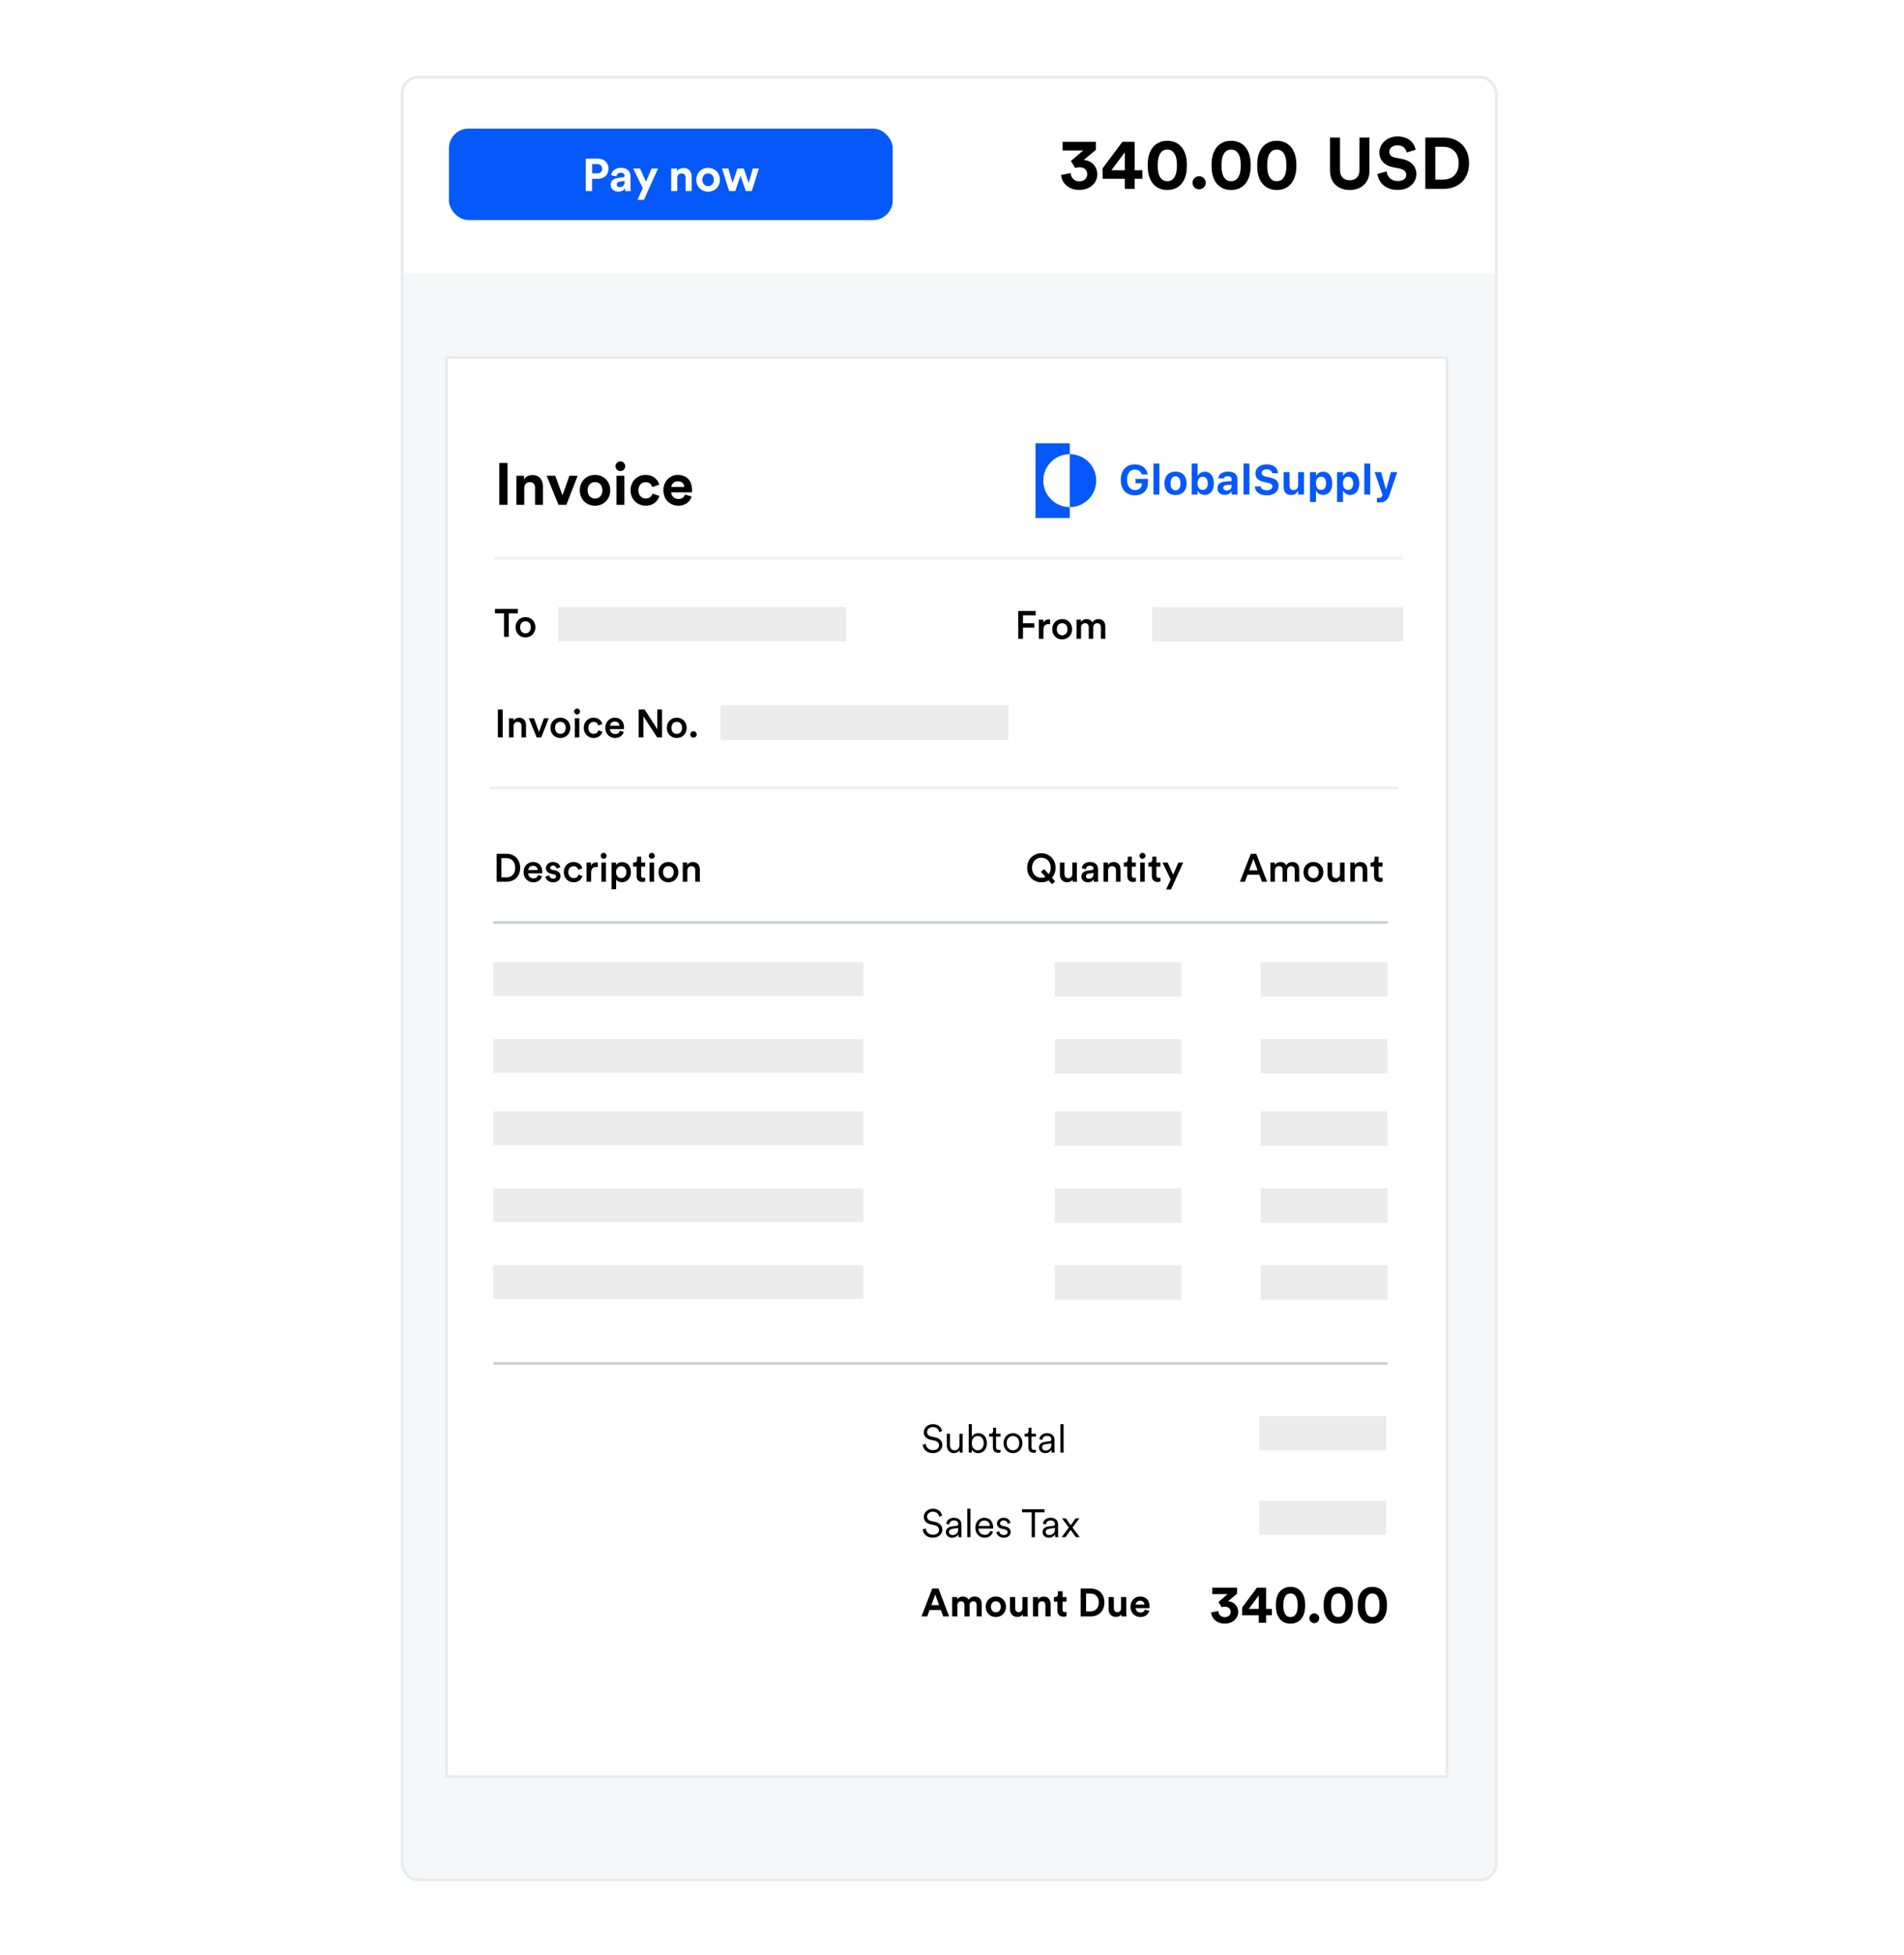 <svg width="342" height="351" viewBox="0 0 342 351" fill="none" xmlns="http://www.w3.org/2000/svg">
<g filter="url(#filter0_d_56_183307)">
<g clip-path="url(#clip0_56_183307)">
<rect x="72" y="12" width="197" height="324.211" rx="3.187" fill="#F6F7F8"/>
<rect x="80.196" y="62.599" width="179.724" height="254.813" fill="white"/>
<rect x="80.196" y="62.599" width="179.724" height="254.813" stroke="#E8EAED" stroke-width="0.492"/>
<path d="M192.155 79.952V78H185.999V91.414H192.155V89.461C190.894 89.461 189.684 88.96 188.793 88.069C187.901 87.177 187.4 85.968 187.4 84.707C187.4 83.446 187.901 82.237 188.793 81.345C189.684 80.453 190.894 79.952 192.155 79.952Z" fill="#0558FA"/>
<path d="M192.153 79.953V89.462C193.414 89.462 194.624 88.961 195.515 88.07C196.407 87.178 196.908 85.969 196.908 84.708C196.908 83.447 196.407 82.237 195.515 81.346C194.624 80.454 193.414 79.953 192.153 79.953Z" fill="#0558FA"/>
<path d="M203.849 87.343C203.456 87.343 203.103 87.279 202.791 87.152C202.478 87.023 202.212 86.838 201.992 86.599C201.775 86.357 201.608 86.066 201.49 85.724C201.373 85.38 201.315 84.993 201.315 84.563V84.556C201.315 83.989 201.417 83.5 201.622 83.087C201.827 82.672 202.118 82.352 202.494 82.128C202.87 81.901 203.313 81.787 203.823 81.787C204.241 81.787 204.614 81.862 204.944 82.01C205.273 82.159 205.542 82.367 205.75 82.633C205.959 82.899 206.09 83.208 206.141 83.56L206.149 83.596H205.05L205.043 83.56C204.969 83.296 204.825 83.091 204.611 82.944C204.396 82.798 204.133 82.725 203.823 82.725C203.54 82.725 203.295 82.799 203.087 82.948C202.882 83.094 202.723 83.304 202.611 83.578C202.499 83.849 202.443 84.171 202.443 84.545V84.552C202.443 84.838 202.476 85.095 202.542 85.325C202.607 85.552 202.703 85.746 202.827 85.907C202.952 86.068 203.102 86.191 203.278 86.277C203.453 86.362 203.65 86.405 203.867 86.405C204.109 86.405 204.323 86.359 204.508 86.266C204.694 86.173 204.839 86.044 204.944 85.878C205.049 85.712 205.105 85.518 205.112 85.295L205.116 85.197H203.973V84.391H206.193V85.061C206.193 85.41 206.139 85.725 206.031 86.006C205.924 86.287 205.768 86.527 205.563 86.727C205.358 86.925 205.11 87.078 204.819 87.185C204.531 87.29 204.208 87.343 203.849 87.343ZM207.185 87.207V81.633H208.254V87.207H207.185ZM211.151 87.291C210.739 87.291 210.383 87.208 210.085 87.042C209.788 86.874 209.559 86.633 209.401 86.321C209.242 86.006 209.163 85.63 209.163 85.193V85.186C209.163 84.751 209.243 84.377 209.404 84.065C209.565 83.752 209.794 83.512 210.089 83.344C210.387 83.173 210.741 83.087 211.151 83.087C211.561 83.087 211.914 83.171 212.209 83.34C212.507 83.508 212.737 83.75 212.898 84.065C213.059 84.377 213.14 84.751 213.14 85.186V85.193C213.14 85.63 213.06 86.006 212.902 86.321C212.743 86.633 212.515 86.874 212.217 87.042C211.921 87.208 211.566 87.291 211.151 87.291ZM211.151 86.453C211.342 86.453 211.503 86.403 211.635 86.302C211.766 86.202 211.868 86.058 211.938 85.87C212.009 85.682 212.045 85.457 212.045 85.193V85.186C212.045 84.922 212.009 84.697 211.938 84.512C211.868 84.324 211.765 84.18 211.631 84.08C211.499 83.977 211.339 83.926 211.151 83.926C210.963 83.926 210.802 83.977 210.668 84.08C210.536 84.18 210.435 84.324 210.364 84.512C210.293 84.697 210.258 84.922 210.258 85.186V85.193C210.258 85.459 210.292 85.686 210.36 85.874C210.431 86.062 210.532 86.206 210.664 86.306C210.798 86.404 210.961 86.453 211.151 86.453ZM216.392 87.269C216.201 87.269 216.028 87.242 215.872 87.189C215.715 87.133 215.579 87.053 215.461 86.951C215.347 86.848 215.254 86.725 215.183 86.581H215.117V87.207H214.048V81.633H215.117V83.82H215.183C215.251 83.671 215.344 83.544 215.461 83.439C215.581 83.334 215.719 83.253 215.875 83.197C216.034 83.138 216.206 83.109 216.392 83.109C216.731 83.109 217.023 83.192 217.267 83.358C217.511 83.524 217.699 83.762 217.831 84.072C217.963 84.382 218.029 84.753 218.029 85.186V85.193C218.029 85.623 217.961 85.992 217.827 86.302C217.695 86.612 217.507 86.852 217.263 87.02C217.019 87.186 216.729 87.269 216.392 87.269ZM216.025 86.383C216.216 86.383 216.378 86.335 216.512 86.24C216.649 86.145 216.754 86.008 216.827 85.83C216.903 85.652 216.941 85.439 216.941 85.193V85.186C216.941 84.939 216.903 84.728 216.827 84.552C216.754 84.374 216.649 84.237 216.512 84.142C216.378 84.044 216.216 83.995 216.025 83.995C215.84 83.995 215.677 84.044 215.538 84.142C215.402 84.237 215.295 84.374 215.22 84.552C215.144 84.728 215.106 84.94 215.106 85.189V85.197C215.106 85.441 215.143 85.652 215.216 85.83C215.292 86.008 215.398 86.145 215.535 86.24C215.674 86.335 215.837 86.383 216.025 86.383ZM219.995 87.269C219.741 87.269 219.514 87.221 219.314 87.123C219.116 87.023 218.961 86.882 218.849 86.702C218.737 86.519 218.68 86.305 218.68 86.061V86.053C218.68 85.812 218.74 85.604 218.86 85.431C218.982 85.258 219.159 85.122 219.391 85.024C219.625 84.924 219.91 84.865 220.244 84.845L221.746 84.753V85.405L220.405 85.493C220.176 85.505 220.005 85.554 219.893 85.64C219.78 85.725 219.724 85.841 219.724 85.987V85.995C219.724 86.149 219.783 86.269 219.9 86.357C220.017 86.445 220.168 86.489 220.354 86.489C220.52 86.489 220.668 86.456 220.797 86.39C220.927 86.325 221.029 86.235 221.105 86.123C221.18 86.008 221.218 85.88 221.218 85.739V84.453C221.218 84.277 221.16 84.143 221.042 84.05C220.928 83.955 220.76 83.907 220.541 83.907C220.348 83.907 220.19 83.94 220.068 84.006C219.949 84.07 219.868 84.161 219.827 84.281L219.819 84.296H218.831L218.834 84.263C218.864 84.026 218.953 83.82 219.102 83.644C219.253 83.468 219.456 83.331 219.709 83.234C219.966 83.136 220.262 83.087 220.599 83.087C220.956 83.087 221.259 83.142 221.508 83.252C221.757 83.359 221.946 83.516 222.075 83.721C222.207 83.923 222.273 84.168 222.273 84.453V87.207H221.218V86.672H221.152C221.084 86.797 220.992 86.904 220.878 86.995C220.765 87.082 220.634 87.151 220.482 87.2C220.333 87.246 220.171 87.269 219.995 87.269ZM223.357 87.207V81.633H224.426V87.207H223.357ZM227.528 87.343C227.108 87.343 226.743 87.279 226.433 87.152C226.123 87.025 225.879 86.847 225.701 86.617C225.525 86.385 225.426 86.113 225.404 85.801L225.4 85.742H226.466L226.47 85.779C226.484 85.911 226.538 86.027 226.631 86.127C226.726 86.224 226.853 86.301 227.012 86.357C227.17 86.414 227.352 86.442 227.557 86.442C227.755 86.442 227.928 86.412 228.077 86.354C228.226 86.295 228.342 86.215 228.425 86.112C228.511 86.007 228.553 85.888 228.553 85.753V85.749C228.553 85.576 228.483 85.437 228.341 85.332C228.202 85.227 227.968 85.14 227.638 85.072L227.081 84.959C226.532 84.846 226.133 84.662 225.884 84.406C225.635 84.149 225.51 83.821 225.51 83.42V83.417C225.51 83.09 225.597 82.804 225.77 82.56C225.944 82.316 226.182 82.126 226.484 81.992C226.787 81.856 227.134 81.787 227.524 81.787C227.935 81.787 228.286 81.854 228.579 81.989C228.875 82.12 229.105 82.302 229.271 82.534C229.437 82.764 229.531 83.026 229.553 83.322L229.557 83.369H228.517L228.51 83.325C228.488 83.198 228.434 83.087 228.348 82.992C228.265 82.897 228.153 82.822 228.011 82.769C227.872 82.712 227.71 82.684 227.524 82.684C227.344 82.684 227.185 82.711 227.048 82.765C226.912 82.819 226.805 82.894 226.73 82.992C226.654 83.087 226.616 83.201 226.616 83.332V83.336C226.616 83.507 226.685 83.647 226.821 83.757C226.96 83.865 227.185 83.95 227.495 84.014L228.055 84.127C228.429 84.203 228.733 84.305 228.967 84.435C229.204 84.564 229.379 84.727 229.491 84.922C229.603 85.117 229.659 85.353 229.659 85.629V85.632C229.659 85.981 229.573 86.284 229.399 86.54C229.229 86.794 228.983 86.992 228.663 87.134C228.346 87.273 227.968 87.343 227.528 87.343ZM231.934 87.291C231.633 87.291 231.381 87.233 231.176 87.115C230.973 86.998 230.82 86.827 230.718 86.603C230.615 86.376 230.564 86.102 230.564 85.782V83.175H231.633V85.537C231.633 85.823 231.689 86.039 231.802 86.185C231.917 86.332 232.101 86.405 232.355 86.405C232.487 86.405 232.603 86.384 232.703 86.343C232.805 86.299 232.891 86.238 232.959 86.16C233.027 86.082 233.079 85.987 233.113 85.878C233.149 85.765 233.168 85.641 233.168 85.504V83.175H234.237V87.207H233.168V86.585H233.102C233.041 86.731 232.955 86.858 232.845 86.965C232.736 87.07 232.604 87.151 232.45 87.207C232.296 87.263 232.124 87.291 231.934 87.291ZM235.31 88.544V83.175H236.379V83.798H236.445C236.516 83.654 236.609 83.53 236.724 83.428C236.841 83.325 236.978 83.247 237.134 83.193C237.29 83.137 237.463 83.109 237.654 83.109C237.991 83.109 238.281 83.193 238.525 83.362C238.77 83.53 238.958 83.769 239.089 84.08C239.224 84.387 239.291 84.756 239.291 85.186V85.193C239.291 85.625 239.225 85.996 239.093 86.306C238.961 86.616 238.773 86.854 238.529 87.02C238.285 87.186 237.993 87.269 237.654 87.269C237.468 87.269 237.296 87.241 237.137 87.185C236.981 87.126 236.843 87.045 236.724 86.94C236.606 86.835 236.514 86.709 236.445 86.562H236.379V88.544H235.31ZM237.288 86.383C237.478 86.383 237.64 86.335 237.775 86.24C237.911 86.145 238.016 86.008 238.09 85.83C238.165 85.652 238.203 85.439 238.203 85.193V85.186C238.203 84.939 238.165 84.727 238.09 84.548C238.016 84.37 237.911 84.233 237.775 84.138C237.64 84.043 237.478 83.995 237.288 83.995C237.1 83.995 236.936 84.043 236.797 84.138C236.66 84.233 236.554 84.37 236.478 84.548C236.405 84.724 236.368 84.936 236.368 85.186V85.193C236.368 85.437 236.406 85.649 236.482 85.83C236.558 86.008 236.664 86.145 236.801 86.24C236.94 86.335 237.102 86.383 237.288 86.383ZM240.166 88.544V83.175H241.235V83.798H241.301C241.372 83.654 241.465 83.53 241.58 83.428C241.697 83.325 241.833 83.247 241.99 83.193C242.146 83.137 242.319 83.109 242.51 83.109C242.847 83.109 243.137 83.193 243.381 83.362C243.625 83.53 243.813 83.769 243.945 84.08C244.08 84.387 244.147 84.756 244.147 85.186V85.193C244.147 85.625 244.081 85.996 243.949 86.306C243.817 86.616 243.629 86.854 243.385 87.02C243.141 87.186 242.849 87.269 242.51 87.269C242.324 87.269 242.152 87.241 241.993 87.185C241.837 87.126 241.699 87.045 241.58 86.94C241.462 86.835 241.37 86.709 241.301 86.562H241.235V88.544H240.166ZM242.144 86.383C242.334 86.383 242.496 86.335 242.631 86.24C242.767 86.145 242.872 86.008 242.946 85.83C243.021 85.652 243.059 85.439 243.059 85.193V85.186C243.059 84.939 243.021 84.727 242.946 84.548C242.872 84.37 242.767 84.233 242.631 84.138C242.496 84.043 242.334 83.995 242.144 83.995C241.956 83.995 241.792 84.043 241.653 84.138C241.516 84.233 241.41 84.37 241.334 84.548C241.261 84.724 241.224 84.936 241.224 85.186V85.193C241.224 85.437 241.262 85.649 241.338 85.83C241.414 86.008 241.52 86.145 241.656 86.24C241.796 86.335 241.958 86.383 242.144 86.383ZM245.059 87.207V81.633H246.128V87.207H245.059ZM247.714 88.628C247.653 88.628 247.589 88.627 247.523 88.624C247.457 88.622 247.393 88.619 247.329 88.617V87.811C247.366 87.816 247.408 87.819 247.457 87.819C247.509 87.821 247.559 87.822 247.607 87.822C247.798 87.822 247.949 87.784 248.062 87.709C248.174 87.633 248.248 87.517 248.285 87.361L248.322 87.207L246.904 83.175H248.08L249.043 86.654L248.798 86.229H249.116L248.882 86.654L249.845 83.175H250.973L249.6 87.203C249.48 87.557 249.337 87.838 249.171 88.046C249.005 88.256 248.804 88.404 248.567 88.492C248.33 88.583 248.046 88.628 247.714 88.628Z" fill="#0558FA"/>
<path d="M91.164 89.053H89.68V81.537H91.164V89.053ZM94.171 86.053V89.053H92.761V83.837H94.129V84.484C94.447 83.943 95.072 83.699 95.634 83.699C96.927 83.699 97.521 84.622 97.521 85.766V89.053H96.111V86.01C96.111 85.427 95.825 84.971 95.146 84.971C94.531 84.971 94.171 85.448 94.171 86.053ZM103.758 83.837L101.733 89.053H100.323L98.192 83.837H99.74L101.033 87.335L102.274 83.837H103.758ZM106.876 87.929C107.565 87.929 108.201 87.431 108.201 86.445C108.201 85.459 107.565 84.961 106.876 84.961C106.187 84.961 105.551 85.459 105.551 86.445C105.551 87.42 106.187 87.929 106.876 87.929ZM106.876 83.678C108.435 83.678 109.611 84.834 109.611 86.445C109.611 88.046 108.435 89.212 106.876 89.212C105.318 89.212 104.141 88.046 104.141 86.445C104.141 84.834 105.318 83.678 106.876 83.678ZM112.143 89.053H110.733V83.837H112.143V89.053ZM110.563 82.13C110.563 81.643 110.955 81.251 111.432 81.251C111.92 81.251 112.302 81.643 112.302 82.13C112.302 82.597 111.92 82.989 111.432 82.989C110.955 82.989 110.563 82.597 110.563 82.13ZM115.997 84.982C115.276 84.982 114.672 85.501 114.672 86.445C114.672 87.388 115.286 87.918 116.007 87.918C116.728 87.918 117.089 87.441 117.205 87.039L118.446 87.452C118.212 88.321 117.396 89.212 116.007 89.212C114.47 89.212 113.262 88.046 113.262 86.445C113.262 84.834 114.449 83.678 115.965 83.678C117.385 83.678 118.191 84.558 118.414 85.438L117.152 85.862C117.025 85.427 116.696 84.982 115.997 84.982ZM120.583 85.851H122.916C122.894 85.332 122.555 84.823 121.749 84.823C121.018 84.823 120.615 85.374 120.583 85.851ZM123.053 87.208L124.23 87.558C123.965 88.459 123.138 89.212 121.855 89.212C120.424 89.212 119.163 88.183 119.163 86.424C119.163 84.759 120.393 83.678 121.728 83.678C123.34 83.678 124.304 84.706 124.304 86.381C124.304 86.583 124.283 86.795 124.283 86.816H120.552C120.583 87.505 121.166 88.003 121.866 88.003C122.523 88.003 122.884 87.675 123.053 87.208Z" fill="black"/>
<path d="M93.01 108.546H91.378V112.758H90.53V108.546H88.904V107.747H93.01V108.546ZM94.382 112.129C94.891 112.129 95.343 111.754 95.343 111.033C95.343 110.32 94.891 109.952 94.382 109.952C93.88 109.952 93.421 110.32 93.421 111.033C93.421 111.747 93.88 112.129 94.382 112.129ZM94.382 109.21C95.413 109.21 96.17 109.98 96.17 111.033C96.17 112.093 95.413 112.864 94.382 112.864C93.357 112.864 92.601 112.093 92.601 111.033C92.601 109.98 93.357 109.21 94.382 109.21Z" fill="black"/>
<path d="M90.291 130.814H89.429V125.804H90.291V130.814ZM92.247 128.829V130.814H91.427V127.373H92.226V127.832C92.452 127.436 92.862 127.274 93.244 127.274C94.085 127.274 94.488 127.882 94.488 128.638V130.814H93.668V128.779C93.668 128.355 93.477 128.016 92.961 128.016C92.495 128.016 92.247 128.376 92.247 128.829ZM98.569 127.373L97.219 130.814H96.399L95 127.373H95.905L96.816 129.832L97.707 127.373H98.569ZM100.657 130.185C101.166 130.185 101.618 129.811 101.618 129.09C101.618 128.376 101.166 128.009 100.657 128.009C100.155 128.009 99.696 128.376 99.696 129.09C99.696 129.804 100.155 130.185 100.657 130.185ZM100.657 127.267C101.689 127.267 102.445 128.037 102.445 129.09C102.445 130.15 101.689 130.92 100.657 130.92C99.632 130.92 98.876 130.15 98.876 129.09C98.876 128.037 99.632 127.267 100.657 127.267ZM104.056 130.814H103.243V127.373H104.056V130.814ZM103.116 126.164C103.116 125.867 103.356 125.627 103.646 125.627C103.943 125.627 104.183 125.867 104.183 126.164C104.183 126.461 103.943 126.694 103.646 126.694C103.356 126.694 103.116 126.461 103.116 126.164ZM106.62 128.023C106.118 128.023 105.673 128.397 105.673 129.09C105.673 129.783 106.118 130.171 106.634 130.171C107.171 130.171 107.418 129.797 107.496 129.535L108.217 129.797C108.054 130.334 107.538 130.92 106.634 130.92C105.623 130.92 104.853 130.136 104.853 129.09C104.853 128.03 105.623 127.267 106.613 127.267C107.538 127.267 108.047 127.846 108.189 128.397L107.454 128.666C107.376 128.362 107.143 128.023 106.62 128.023ZM109.573 128.715H111.262C111.248 128.313 110.979 127.952 110.414 127.952C109.898 127.952 109.601 128.348 109.573 128.715ZM111.354 129.613L112.046 129.832C111.862 130.433 111.318 130.92 110.491 130.92C109.558 130.92 108.732 130.242 108.732 129.076C108.732 127.988 109.537 127.267 110.407 127.267C111.467 127.267 112.089 127.966 112.089 129.055C112.089 129.189 112.074 129.302 112.067 129.316H109.551C109.573 129.839 109.982 130.214 110.491 130.214C110.986 130.214 111.24 129.952 111.354 129.613ZM118.921 130.814H118.038L115.564 127.019V130.814H114.716V125.804H115.798L118.073 129.359V125.804H118.921V130.814ZM121.555 130.185C122.064 130.185 122.516 129.811 122.516 129.09C122.516 128.376 122.064 128.009 121.555 128.009C121.053 128.009 120.594 128.376 120.594 129.09C120.594 129.804 121.053 130.185 121.555 130.185ZM121.555 127.267C122.587 127.267 123.343 128.037 123.343 129.09C123.343 130.15 122.587 130.92 121.555 130.92C120.53 130.92 119.774 130.15 119.774 129.09C119.774 128.037 120.53 127.267 121.555 127.267ZM123.993 130.284C123.993 129.966 124.247 129.705 124.565 129.705C124.883 129.705 125.145 129.966 125.145 130.284C125.145 130.602 124.883 130.857 124.565 130.857C124.247 130.857 123.993 130.602 123.993 130.284Z" fill="black"/>
<path d="M183.751 113.111H182.903V108.101H186.02V108.899H183.751V110.306H185.787V111.09H183.751V113.111ZM188.621 109.648V110.482C188.529 110.468 188.437 110.461 188.352 110.461C187.716 110.461 187.427 110.829 187.427 111.472V113.111H186.607V109.67H187.405V110.221C187.568 109.846 187.95 109.627 188.402 109.627C188.501 109.627 188.586 109.641 188.621 109.648ZM190.784 112.482C191.293 112.482 191.745 112.108 191.745 111.387C191.745 110.673 191.293 110.306 190.784 110.306C190.283 110.306 189.823 110.673 189.823 111.387C189.823 112.101 190.283 112.482 190.784 112.482ZM190.784 109.564C191.816 109.564 192.572 110.334 192.572 111.387C192.572 112.447 191.816 113.217 190.784 113.217C189.76 113.217 189.003 112.447 189.003 111.387C189.003 110.334 189.76 109.564 190.784 109.564ZM194.183 113.111H193.37V109.67H194.155V110.108C194.353 109.754 194.784 109.571 195.173 109.571C195.625 109.571 196.021 109.776 196.204 110.178C196.473 109.726 196.876 109.571 197.321 109.571C197.943 109.571 198.537 109.966 198.537 110.878V113.111H197.745V111.012C197.745 110.61 197.54 110.306 197.081 110.306C196.65 110.306 196.367 110.645 196.367 111.069V113.111H195.561V111.012C195.561 110.617 195.363 110.306 194.897 110.306C194.459 110.306 194.183 110.631 194.183 111.069V113.111Z" fill="black"/>
<path d="M90.063 155.949H90.954C91.823 155.949 92.544 155.391 92.544 154.232C92.544 153.059 91.83 152.493 90.96 152.493H90.063V155.949ZM90.982 156.727H89.215V151.716H90.989C92.353 151.716 93.427 152.62 93.427 154.232C93.427 155.836 92.339 156.727 90.982 156.727ZM94.886 154.628H96.575C96.561 154.225 96.292 153.864 95.727 153.864C95.211 153.864 94.914 154.26 94.886 154.628ZM96.667 155.525L97.36 155.744C97.176 156.345 96.632 156.833 95.805 156.833C94.872 156.833 94.045 156.154 94.045 154.988C94.045 153.9 94.851 153.179 95.72 153.179C96.78 153.179 97.402 153.878 97.402 154.967C97.402 155.101 97.388 155.214 97.381 155.228H94.865C94.886 155.751 95.296 156.126 95.805 156.126C96.299 156.126 96.554 155.864 96.667 155.525ZM97.958 155.794L98.671 155.596C98.7 155.907 98.933 156.182 99.371 156.182C99.71 156.182 99.887 155.999 99.887 155.787C99.887 155.603 99.76 155.462 99.484 155.405L98.975 155.292C98.368 155.158 98.05 154.762 98.05 154.288C98.05 153.688 98.601 153.179 99.315 153.179C100.276 153.179 100.587 153.801 100.643 154.14L99.951 154.338C99.922 154.14 99.774 153.822 99.315 153.822C99.025 153.822 98.82 154.006 98.82 154.218C98.82 154.401 98.954 154.536 99.166 154.578L99.689 154.684C100.339 154.825 100.679 155.221 100.679 155.73C100.679 156.253 100.255 156.833 99.378 156.833C98.382 156.833 98 156.182 97.958 155.794ZM103.031 153.935C102.529 153.935 102.084 154.31 102.084 155.002C102.084 155.695 102.529 156.083 103.045 156.083C103.582 156.083 103.83 155.709 103.907 155.447L104.628 155.709C104.466 156.246 103.95 156.833 103.045 156.833C102.034 156.833 101.264 156.048 101.264 155.002C101.264 153.942 102.034 153.179 103.024 153.179C103.95 153.179 104.459 153.758 104.6 154.31L103.865 154.578C103.787 154.274 103.554 153.935 103.031 153.935ZM107.376 153.264V154.098C107.284 154.083 107.192 154.076 107.108 154.076C106.471 154.076 106.182 154.444 106.182 155.087V156.727H105.362V153.285H106.161V153.836C106.323 153.461 106.705 153.242 107.157 153.242C107.256 153.242 107.341 153.257 107.376 153.264ZM108.839 156.727H108.026V153.285H108.839V156.727ZM107.899 152.076C107.899 151.779 108.139 151.539 108.429 151.539C108.726 151.539 108.966 151.779 108.966 152.076C108.966 152.373 108.726 152.606 108.429 152.606C108.139 152.606 107.899 152.373 107.899 152.076ZM110.668 158.069H109.855V153.285H110.646V153.751C110.816 153.454 111.212 153.207 111.742 153.207C112.76 153.207 113.332 153.984 113.332 155.002C113.332 156.034 112.703 156.811 111.714 156.811C111.219 156.811 110.844 156.599 110.668 156.338V158.069ZM112.512 155.002C112.512 154.359 112.138 153.935 111.586 153.935C111.049 153.935 110.661 154.359 110.661 155.002C110.661 155.659 111.049 156.083 111.586 156.083C112.131 156.083 112.512 155.659 112.512 155.002ZM115.167 152.232V153.285H115.881V154.013H115.167V155.61C115.167 155.914 115.301 156.041 115.605 156.041C115.718 156.041 115.852 156.02 115.888 156.013V156.691C115.838 156.712 115.683 156.769 115.386 156.769C114.75 156.769 114.354 156.387 114.354 155.744V154.013H113.718V153.285H113.895C114.262 153.285 114.425 153.052 114.425 152.748V152.232H115.167ZM117.48 156.727H116.667V153.285H117.48V156.727ZM116.54 152.076C116.54 151.779 116.78 151.539 117.07 151.539C117.366 151.539 117.607 151.779 117.607 152.076C117.607 152.373 117.366 152.606 117.07 152.606C116.78 152.606 116.54 152.373 116.54 152.076ZM120.058 156.098C120.566 156.098 121.019 155.723 121.019 155.002C121.019 154.288 120.566 153.921 120.058 153.921C119.556 153.921 119.096 154.288 119.096 155.002C119.096 155.716 119.556 156.098 120.058 156.098ZM120.058 153.179C121.089 153.179 121.846 153.949 121.846 155.002C121.846 156.062 121.089 156.833 120.058 156.833C119.033 156.833 118.277 156.062 118.277 155.002C118.277 153.949 119.033 153.179 120.058 153.179ZM123.463 154.741V156.727H122.644V153.285H123.442V153.744C123.668 153.348 124.078 153.186 124.46 153.186C125.301 153.186 125.704 153.794 125.704 154.55V156.727H124.884V154.691C124.884 154.267 124.693 153.928 124.177 153.928C123.711 153.928 123.463 154.288 123.463 154.741Z" fill="black"/>
<path d="M184.503 154.218C184.503 152.578 185.733 151.61 187.048 151.61C188.362 151.61 189.599 152.578 189.599 154.218C189.599 154.96 189.344 155.568 188.949 156.006L189.542 156.67L188.97 157.158L188.355 156.486C187.966 156.712 187.507 156.833 187.048 156.833C185.733 156.833 184.503 155.864 184.503 154.218ZM185.373 154.218C185.373 155.426 186.207 156.027 187.048 156.027C187.302 156.027 187.563 155.977 187.797 155.864L186.97 154.946L187.549 154.451L188.383 155.377C188.595 155.087 188.73 154.705 188.73 154.218C188.73 153.009 187.896 152.408 187.048 152.408C186.207 152.408 185.373 153.009 185.373 154.218ZM192.656 156.345C192.486 156.656 192.084 156.826 191.681 156.826C190.861 156.826 190.38 156.218 190.38 155.454V153.285H191.2V155.306C191.2 155.73 191.398 156.091 191.893 156.091C192.366 156.091 192.614 155.772 192.614 155.32V153.285H193.433V156.098C193.433 156.38 193.455 156.599 193.469 156.727H192.684C192.67 156.649 192.656 156.486 192.656 156.345ZM194.241 155.794C194.241 155.179 194.694 154.84 195.28 154.755L196.164 154.621C196.361 154.592 196.418 154.493 196.418 154.373C196.418 154.083 196.22 153.85 195.768 153.85C195.337 153.85 195.096 154.126 195.061 154.472L194.312 154.302C194.375 153.709 194.913 153.179 195.761 153.179C196.821 153.179 197.224 153.78 197.224 154.465V156.175C197.224 156.486 197.259 156.691 197.266 156.727H196.503C196.496 156.705 196.467 156.564 196.467 156.288C196.305 156.55 195.966 156.833 195.407 156.833C194.686 156.833 194.241 156.338 194.241 155.794ZM195.563 156.189C196.022 156.189 196.418 155.97 196.418 155.299V155.143L195.52 155.278C195.266 155.32 195.061 155.462 195.061 155.744C195.061 155.977 195.238 156.189 195.563 156.189ZM199.034 154.741V156.727H198.215V153.285H199.013V153.744C199.239 153.348 199.649 153.186 200.031 153.186C200.872 153.186 201.275 153.794 201.275 154.55V156.727H200.455V154.691C200.455 154.267 200.264 153.928 199.748 153.928C199.282 153.928 199.034 154.288 199.034 154.741ZM203.306 152.232V153.285H204.02V154.013H203.306V155.61C203.306 155.914 203.44 156.041 203.744 156.041C203.857 156.041 203.991 156.02 204.027 156.013V156.691C203.977 156.712 203.822 156.769 203.525 156.769C202.889 156.769 202.493 156.387 202.493 155.744V154.013H201.857V153.285H202.034C202.401 153.285 202.564 153.052 202.564 152.748V152.232H203.306ZM205.618 156.727H204.806V153.285H205.618V156.727ZM204.678 152.076C204.678 151.779 204.919 151.539 205.208 151.539C205.505 151.539 205.746 151.779 205.746 152.076C205.746 152.373 205.505 152.606 205.208 152.606C204.919 152.606 204.678 152.373 204.678 152.076ZM207.716 152.232V153.285H208.43V154.013H207.716V155.61C207.716 155.914 207.85 156.041 208.154 156.041C208.267 156.041 208.401 156.02 208.437 156.013V156.691C208.387 156.712 208.232 156.769 207.935 156.769C207.299 156.769 206.903 156.387 206.903 155.744V154.013H206.267V153.285H206.444C206.811 153.285 206.974 153.052 206.974 152.748V152.232H207.716ZM210.332 158.119H209.456L210.283 156.317L208.813 153.285H209.739L210.728 155.462L211.654 153.285H212.523L210.332 158.119Z" fill="black"/>
<path d="M169.423 288.645L169.006 287.5H166.97L166.553 288.645H165.522L167.444 283.634H168.575L170.483 288.645H169.423ZM167.988 284.715L167.295 286.609H168.681L167.988 284.715ZM171.972 288.645H171.032V285.167H171.93V285.591C172.12 285.252 172.566 285.068 172.947 285.068C173.421 285.068 173.802 285.273 173.979 285.648C174.255 285.224 174.622 285.068 175.082 285.068C175.725 285.068 176.339 285.457 176.339 286.39V288.645H175.428V286.581C175.428 286.206 175.244 285.924 174.813 285.924C174.41 285.924 174.17 286.235 174.17 286.609V288.645H173.237V286.581C173.237 286.206 173.046 285.924 172.622 285.924C172.212 285.924 171.972 286.228 171.972 286.609V288.645ZM178.875 287.895C179.335 287.895 179.759 287.563 179.759 286.906C179.759 286.249 179.335 285.917 178.875 285.917C178.416 285.917 177.992 286.249 177.992 286.906C177.992 287.556 178.416 287.895 178.875 287.895ZM178.875 285.061C179.914 285.061 180.699 285.832 180.699 286.906C180.699 287.973 179.914 288.751 178.875 288.751C177.837 288.751 177.052 287.973 177.052 286.906C177.052 285.832 177.837 285.061 178.875 285.061ZM183.722 288.645C183.708 288.574 183.694 288.411 183.694 288.27C183.503 288.595 183.1 288.736 182.733 288.736C181.892 288.736 181.411 288.122 181.411 287.365V285.167H182.351V287.175C182.351 287.563 182.549 287.874 182.987 287.874C183.404 287.874 183.644 287.592 183.644 287.189V285.167H184.584V288.016C184.584 288.284 184.606 288.524 184.62 288.645H183.722ZM186.486 286.644V288.645H185.546V285.167H186.458V285.599C186.67 285.238 187.087 285.076 187.461 285.076C188.324 285.076 188.719 285.69 188.719 286.454V288.645H187.779V286.616C187.779 286.228 187.589 285.924 187.136 285.924C186.726 285.924 186.486 286.242 186.486 286.644ZM190.868 284.129V285.167H191.568V286.001H190.868V287.457C190.868 287.761 191.01 287.86 191.278 287.86C191.391 287.86 191.518 287.846 191.568 287.832V288.609C191.483 288.645 191.314 288.694 191.038 288.694C190.359 288.694 189.935 288.291 189.935 287.62V286.001H189.306V285.167H189.483C189.851 285.167 190.02 284.927 190.02 284.616V284.129H190.868ZM195.082 287.74H195.859C196.679 287.74 197.365 287.231 197.365 286.143C197.365 285.054 196.686 284.538 195.866 284.538H195.082V287.74ZM195.895 288.645H194.107V283.634H195.902C197.329 283.634 198.375 284.56 198.375 286.143C198.375 287.726 197.322 288.645 195.895 288.645ZM201.439 288.645C201.425 288.574 201.41 288.411 201.41 288.27C201.22 288.595 200.817 288.736 200.449 288.736C199.608 288.736 199.128 288.122 199.128 287.365V285.167H200.068V287.175C200.068 287.563 200.266 287.874 200.704 287.874C201.121 287.874 201.361 287.592 201.361 287.189V285.167H202.301V288.016C202.301 288.284 202.322 288.524 202.336 288.645H201.439ZM204.005 286.51H205.559C205.545 286.164 205.319 285.825 204.782 285.825C204.294 285.825 204.026 286.192 204.005 286.51ZM205.651 287.415L206.436 287.648C206.259 288.249 205.708 288.751 204.853 288.751C203.899 288.751 203.058 288.065 203.058 286.892C203.058 285.782 203.877 285.061 204.768 285.061C205.842 285.061 206.485 285.747 206.485 286.864C206.485 286.998 206.471 287.139 206.471 287.153H203.983C204.005 287.613 204.393 287.945 204.86 287.945C205.298 287.945 205.538 287.726 205.651 287.415Z" fill="black"/>
<path d="M219.449 286.99L218.857 286.058L220.509 284.639H217.749V283.482H222.209V284.561L220.577 285.922C221.529 285.96 222.404 286.689 222.404 287.846C222.404 288.934 221.51 289.935 219.984 289.935C218.517 289.935 217.623 288.983 217.545 287.923L218.837 287.671C218.866 288.312 219.323 288.778 219.984 288.778C220.654 288.778 221.053 288.351 221.053 287.826C221.053 287.233 220.625 286.893 220.023 286.893C219.751 286.893 219.586 286.942 219.449 286.99ZM223.114 288.438V287.039L225.767 283.482H227.419V287.292H228.459V288.438H227.419V289.789H226.097V288.438H223.114ZM226.097 287.292V284.882L224.299 287.292H226.097ZM230.513 286.641C230.513 287.301 230.61 287.865 230.853 288.244C231.048 288.555 231.349 288.759 231.805 288.759C232.272 288.759 232.554 288.555 232.748 288.244C233.001 287.865 233.098 287.301 233.098 286.641C233.098 285.98 233.001 285.416 232.748 285.037C232.554 284.726 232.272 284.522 231.805 284.522C231.349 284.522 231.048 284.726 230.853 285.037C230.61 285.416 230.513 285.98 230.513 286.641ZM229.172 286.641C229.172 285.834 229.298 285.047 229.726 284.396C230.144 283.774 230.824 283.337 231.805 283.337C232.787 283.337 233.467 283.774 233.875 284.396C234.303 285.047 234.439 285.834 234.439 286.641C234.439 287.447 234.303 288.234 233.875 288.885C233.467 289.507 232.787 289.945 231.805 289.945C230.824 289.945 230.144 289.507 229.726 288.885C229.298 288.234 229.172 287.447 229.172 286.641ZM235.189 288.973C235.189 288.487 235.587 288.089 236.073 288.089C236.569 288.089 236.967 288.487 236.967 288.973C236.967 289.459 236.569 289.857 236.073 289.857C235.587 289.857 235.189 289.459 235.189 288.973ZM239.082 286.641C239.082 287.301 239.179 287.865 239.422 288.244C239.617 288.555 239.918 288.759 240.375 288.759C240.841 288.759 241.123 288.555 241.317 288.244C241.57 287.865 241.667 287.301 241.667 286.641C241.667 285.98 241.57 285.416 241.317 285.037C241.123 284.726 240.841 284.522 240.375 284.522C239.918 284.522 239.617 284.726 239.422 285.037C239.179 285.416 239.082 285.98 239.082 286.641ZM237.741 286.641C237.741 285.834 237.868 285.047 238.295 284.396C238.713 283.774 239.393 283.337 240.375 283.337C241.356 283.337 242.036 283.774 242.445 284.396C242.872 285.047 243.008 285.834 243.008 286.641C243.008 287.447 242.872 288.234 242.445 288.885C242.036 289.507 241.356 289.945 240.375 289.945C239.393 289.945 238.713 289.507 238.295 288.885C237.868 288.234 237.741 287.447 237.741 286.641ZM245.213 286.641C245.213 287.301 245.31 287.865 245.553 288.244C245.747 288.555 246.048 288.759 246.505 288.759C246.972 288.759 247.253 288.555 247.448 288.244C247.7 287.865 247.798 287.301 247.798 286.641C247.798 285.98 247.7 285.416 247.448 285.037C247.253 284.726 246.972 284.522 246.505 284.522C246.048 284.522 245.747 284.726 245.553 285.037C245.31 285.416 245.213 285.98 245.213 286.641ZM243.872 286.641C243.872 285.834 243.998 285.047 244.426 284.396C244.843 283.774 245.524 283.337 246.505 283.337C247.487 283.337 248.167 283.774 248.575 284.396C249.002 285.047 249.139 285.834 249.139 286.641C249.139 287.447 249.002 288.234 248.575 288.885C248.167 289.507 247.487 289.945 246.505 289.945C245.524 289.945 244.843 289.507 244.426 288.885C243.998 288.234 243.872 287.447 243.872 286.641Z" fill="black"/>
<path d="M169.225 255.352L168.695 255.543C168.617 255.119 168.285 254.652 167.564 254.645C166.985 254.645 166.525 255.027 166.525 255.535C166.525 255.938 166.787 256.228 167.246 256.327L167.981 256.49C168.787 256.666 169.267 257.168 169.267 257.875C169.267 258.645 168.61 259.324 167.564 259.324C166.405 259.324 165.818 258.567 165.727 257.832L166.285 257.656C166.341 258.249 166.773 258.786 167.564 258.786C168.285 258.786 168.674 258.405 168.674 257.924C168.674 257.514 168.391 257.196 167.861 257.076L167.126 256.914C166.433 256.758 165.932 256.306 165.932 255.571C165.932 254.786 166.652 254.115 167.557 254.115C168.638 254.115 169.098 254.772 169.225 255.352ZM172.363 258.765C172.201 259.112 171.791 259.324 171.345 259.324C170.526 259.324 170.073 258.716 170.073 257.967V255.839H170.639V257.875C170.639 258.369 170.872 258.815 171.473 258.815C172.031 258.815 172.335 258.419 172.335 257.882V255.839H172.9V258.589C172.9 258.85 172.921 259.09 172.943 259.225H172.398C172.377 259.147 172.363 258.963 172.363 258.794V258.765ZM174.553 259.225H174.001V254.115H174.567V256.391C174.722 256.073 175.118 255.74 175.726 255.74C176.729 255.74 177.266 256.539 177.266 257.528C177.266 258.539 176.694 259.324 175.712 259.324C175.146 259.324 174.75 259.034 174.553 258.666V259.225ZM175.627 258.815C176.277 258.815 176.701 258.278 176.701 257.528C176.701 256.779 176.284 256.249 175.627 256.249C174.97 256.249 174.553 256.779 174.553 257.528C174.553 258.278 174.977 258.815 175.627 258.815ZM178.914 254.765V255.839H179.712V256.348H178.914V258.221C178.914 258.574 179.069 258.751 179.43 258.751C179.529 258.751 179.656 258.73 179.712 258.716V259.196C179.649 259.218 179.486 259.26 179.267 259.26C178.709 259.26 178.348 258.914 178.348 258.299V256.348H177.67V255.839H177.889C178.235 255.839 178.384 255.642 178.384 255.323V254.765H178.914ZM181.952 255.74C182.927 255.74 183.648 256.49 183.648 257.528C183.648 258.574 182.927 259.324 181.952 259.324C180.977 259.324 180.256 258.574 180.256 257.528C180.256 256.49 180.977 255.74 181.952 255.74ZM181.952 256.249C181.344 256.249 180.821 256.709 180.821 257.528C180.821 258.355 181.344 258.815 181.952 258.815C182.56 258.815 183.083 258.355 183.083 257.528C183.083 256.709 182.56 256.249 181.952 256.249ZM185.284 254.765V255.839H186.083V256.348H185.284V258.221C185.284 258.574 185.439 258.751 185.8 258.751C185.899 258.751 186.026 258.73 186.083 258.716V259.196C186.019 259.218 185.856 259.26 185.637 259.26C185.079 259.26 184.719 258.914 184.719 258.299V256.348H184.04V255.839H184.259C184.606 255.839 184.754 255.642 184.754 255.323V254.765H185.284ZM186.619 258.327C186.619 257.733 187.036 257.401 187.629 257.316L188.541 257.182C188.788 257.147 188.845 257.041 188.845 256.892C188.845 256.511 188.591 256.221 188.061 256.221C187.566 256.221 187.269 256.518 187.219 256.949L186.682 256.822C186.753 256.179 187.318 255.74 188.046 255.74C189.008 255.74 189.41 256.292 189.41 256.949V258.659C189.41 258.942 189.432 259.119 189.453 259.225H188.902C188.887 259.147 188.859 258.977 188.859 258.716C188.711 258.991 188.343 259.324 187.735 259.324C187.036 259.324 186.619 258.843 186.619 258.327ZM187.806 258.843C188.393 258.843 188.845 258.518 188.845 257.797V257.571L187.742 257.733C187.417 257.783 187.184 257.967 187.184 258.299C187.184 258.574 187.417 258.843 187.806 258.843ZM191.041 259.225H190.476V254.115H191.041V259.225Z" fill="black"/>
<path d="M169.225 270.539L168.695 270.73C168.617 270.306 168.285 269.84 167.564 269.833C166.985 269.833 166.525 270.214 166.525 270.723C166.525 271.126 166.787 271.416 167.246 271.515L167.981 271.677C168.787 271.854 169.267 272.356 169.267 273.062C169.267 273.833 168.61 274.511 167.564 274.511C166.405 274.511 165.818 273.755 165.727 273.02L166.285 272.843C166.341 273.437 166.773 273.974 167.564 273.974C168.285 273.974 168.674 273.592 168.674 273.112C168.674 272.702 168.391 272.384 167.861 272.264L167.126 272.101C166.433 271.946 165.932 271.493 165.932 270.758C165.932 269.974 166.652 269.302 167.557 269.302C168.638 269.302 169.098 269.96 169.225 270.539ZM169.896 273.515C169.896 272.921 170.313 272.589 170.907 272.504L171.818 272.37C172.066 272.334 172.122 272.228 172.122 272.08C172.122 271.698 171.868 271.409 171.338 271.409C170.843 271.409 170.546 271.705 170.497 272.136L169.96 272.009C170.03 271.366 170.596 270.928 171.324 270.928C172.285 270.928 172.688 271.479 172.688 272.136V273.847C172.688 274.129 172.709 274.306 172.73 274.412H172.179C172.165 274.334 172.136 274.165 172.136 273.903C171.988 274.179 171.621 274.511 171.013 274.511C170.313 274.511 169.896 274.03 169.896 273.515ZM171.083 274.03C171.67 274.03 172.122 273.705 172.122 272.985V272.758L171.02 272.921C170.695 272.97 170.462 273.154 170.462 273.486C170.462 273.762 170.695 274.03 171.083 274.03ZM174.318 274.412H173.753V269.302H174.318V274.412ZM175.784 272.391H177.805C177.791 271.854 177.444 271.43 176.801 271.43C176.215 271.43 175.819 271.889 175.784 272.391ZM177.882 273.274L178.37 273.451C178.179 274.038 177.649 274.511 176.865 274.511C175.96 274.511 175.19 273.847 175.19 272.709C175.19 271.642 175.939 270.928 176.794 270.928C177.819 270.928 178.391 271.642 178.391 272.674C178.391 272.744 178.384 272.822 178.377 272.871H175.769V272.9C175.769 273.543 176.257 274.002 176.865 274.002C177.437 274.002 177.748 273.677 177.882 273.274ZM178.971 273.522L179.48 273.345C179.529 273.734 179.819 274.03 180.328 274.03C180.731 274.03 180.985 273.804 180.985 273.515C180.985 273.26 180.78 273.091 180.469 273.02L179.918 272.893C179.402 272.773 179.077 272.44 179.077 271.953C179.077 271.387 179.614 270.928 180.257 270.928C181.134 270.928 181.437 271.486 181.515 271.833L181.013 272.016C180.971 271.783 180.794 271.409 180.257 271.409C179.904 271.409 179.628 271.635 179.628 271.917C179.628 272.158 179.777 272.306 180.073 272.377L180.625 272.504C181.218 272.638 181.543 272.985 181.543 273.486C181.543 273.974 181.126 274.511 180.321 274.511C179.43 274.511 179.027 273.946 178.971 273.522ZM187.613 269.946H185.896V274.412H185.309V269.946H183.592V269.401H187.613V269.946ZM187.268 273.515C187.268 272.921 187.684 272.589 188.278 272.504L189.19 272.37C189.437 272.334 189.494 272.228 189.494 272.08C189.494 271.698 189.239 271.409 188.709 271.409C188.215 271.409 187.918 271.705 187.868 272.136L187.331 272.009C187.402 271.366 187.967 270.928 188.695 270.928C189.656 270.928 190.059 271.479 190.059 272.136V273.847C190.059 274.129 190.08 274.306 190.102 274.412H189.55C189.536 274.334 189.508 274.165 189.508 273.903C189.359 274.179 188.992 274.511 188.384 274.511C187.684 274.511 187.268 274.03 187.268 273.515ZM188.455 274.03C189.041 274.03 189.494 273.705 189.494 272.985V272.758L188.391 272.921C188.066 272.97 187.833 273.154 187.833 273.486C187.833 273.762 188.066 274.03 188.455 274.03ZM190.7 274.412L191.994 272.681L190.757 271.027H191.442L192.326 272.271L193.216 271.027H193.881L192.644 272.681L193.937 274.412H193.259L192.319 273.105L191.379 274.412H190.7Z" fill="black"/>
<path d="M226.676 156.727L226.202 155.469H224.082L223.615 156.727H222.718L224.668 151.716H225.651L227.601 156.727H226.676ZM225.142 152.635L224.379 154.684H225.905L225.142 152.635ZM229.013 156.727H228.201V153.285H228.985V153.723C229.183 153.37 229.614 153.186 230.003 153.186C230.455 153.186 230.851 153.391 231.035 153.794C231.303 153.341 231.706 153.186 232.151 153.186C232.773 153.186 233.367 153.582 233.367 154.493V156.727H232.575V154.628C232.575 154.225 232.37 153.921 231.911 153.921C231.48 153.921 231.197 154.26 231.197 154.684V156.727H230.391V154.628C230.391 154.232 230.194 153.921 229.727 153.921C229.289 153.921 229.013 154.246 229.013 154.684V156.727ZM235.912 156.098C236.421 156.098 236.873 155.723 236.873 155.002C236.873 154.288 236.421 153.921 235.912 153.921C235.41 153.921 234.951 154.288 234.951 155.002C234.951 155.716 235.41 156.098 235.912 156.098ZM235.912 153.179C236.944 153.179 237.7 153.949 237.7 155.002C237.7 156.062 236.944 156.833 235.912 156.833C234.887 156.833 234.131 156.062 234.131 155.002C234.131 153.949 234.887 153.179 235.912 153.179ZM240.738 156.345C240.569 156.656 240.166 156.826 239.763 156.826C238.943 156.826 238.463 156.218 238.463 155.454V153.285H239.282V155.306C239.282 155.73 239.48 156.091 239.975 156.091C240.448 156.091 240.696 155.772 240.696 155.32V153.285H241.516V156.098C241.516 156.38 241.537 156.599 241.551 156.727H240.766C240.752 156.649 240.738 156.486 240.738 156.345ZM243.355 154.741V156.727H242.535V153.285H243.334V153.744C243.56 153.348 243.97 153.186 244.352 153.186C245.193 153.186 245.595 153.794 245.595 154.55V156.727H244.776V154.691C244.776 154.267 244.585 153.928 244.069 153.928C243.602 153.928 243.355 154.288 243.355 154.741ZM247.626 152.232V153.285H248.34V154.013H247.626V155.61C247.626 155.914 247.761 156.041 248.065 156.041C248.178 156.041 248.312 156.02 248.347 156.013V156.691C248.298 156.712 248.142 156.769 247.846 156.769C247.209 156.769 246.814 156.387 246.814 155.744V154.013H246.178V153.285H246.354C246.722 153.285 246.884 153.052 246.884 152.748V152.232H247.626Z" fill="black"/>
<line opacity="0.43" x1="88.8" y1="98.64" x2="252.026" y2="98.64" stroke="#D7DBE0" stroke-width="0.474"/>
<line opacity="0.43" x1="88.018" y1="139.86" x2="251.243" y2="139.86" stroke="#D7DBE0" stroke-width="0.474"/>
<line opacity="0.43" x1="88.586" y1="164.034" x2="249.237" y2="164.034" stroke="#868E98" stroke-width="0.474"/>
<line opacity="0.43" x1="88.588" y1="243.216" x2="249.239" y2="243.216" stroke="#868E98" stroke-width="0.474"/>
<rect opacity="0.5" x="100.269" y="107.408" width="51.72" height="6.168" fill="#D9D9D9"/>
<rect opacity="0.5" x="206.946" y="107.418" width="45.077" height="6.168" fill="#D9D9D9"/>
<rect opacity="0.5" x="129.421" y="125.076" width="51.72" height="6.168" fill="#D9D9D9"/>
<rect opacity="0.5" x="88.586" y="171.182" width="66.506" height="6.046" fill="#D9D9D9"/>
<rect opacity="0.5" x="88.586" y="197.959" width="66.506" height="6.046" fill="#D9D9D9"/>
<rect opacity="0.5" x="88.586" y="225.598" width="66.506" height="6.046" fill="#D9D9D9"/>
<rect opacity="0.5" x="88.586" y="185.002" width="66.506" height="6.046" fill="#D9D9D9"/>
<rect opacity="0.5" x="88.586" y="211.777" width="66.506" height="6.046" fill="#D9D9D9"/>
<rect opacity="0.5" x="189.433" y="171.182" width="22.776" height="6.168" fill="#D9D9D9"/>
<rect opacity="0.5" x="189.433" y="197.959" width="22.776" height="6.168" fill="#D9D9D9"/>
<rect opacity="0.5" x="189.433" y="225.598" width="22.776" height="6.168" fill="#D9D9D9"/>
<rect opacity="0.5" x="189.433" y="185.002" width="22.776" height="6.168" fill="#D9D9D9"/>
<rect opacity="0.5" x="189.433" y="211.777" width="22.776" height="6.168" fill="#D9D9D9"/>
<rect opacity="0.5" x="226.446" y="171.182" width="22.776" height="6.168" fill="#D9D9D9"/>
<rect opacity="0.5" x="226.446" y="197.959" width="22.776" height="6.168" fill="#D9D9D9"/>
<rect opacity="0.5" x="226.446" y="225.598" width="22.776" height="6.168" fill="#D9D9D9"/>
<rect opacity="0.5" x="226.446" y="185.002" width="22.776" height="6.168" fill="#D9D9D9"/>
<rect opacity="0.5" x="226.446" y="211.777" width="22.776" height="6.168" fill="#D9D9D9"/>
<rect opacity="0.5" x="226.192" y="252.65" width="22.776" height="6.168" fill="#D9D9D9"/>
<rect opacity="0.5" x="226.192" y="267.832" width="22.776" height="6.168" fill="#D9D9D9"/>
<g filter="url(#filter1_d_56_183307)">
<rect width="196.927" height="35.412" transform="translate(72 12)" fill="white"/>
<rect x="80.637" y="21.5" width="79.709" height="16.411" rx="3.517" fill="#0558FA"/>
<path d="M106.359 29.538H107.253C107.819 29.538 108.164 29.21 108.164 28.709C108.164 28.192 107.819 27.872 107.253 27.872H106.359V29.538ZM107.393 30.514H106.351V32.705H105.218V26.887H107.393C108.542 26.887 109.305 27.651 109.305 28.701C109.305 29.759 108.542 30.514 107.393 30.514ZM109.689 31.606C109.689 30.884 110.223 30.481 110.895 30.383L111.888 30.235C112.118 30.203 112.192 30.088 112.192 29.948C112.192 29.661 111.97 29.423 111.511 29.423C111.035 29.423 110.772 29.727 110.739 30.079L109.771 29.874C109.837 29.242 110.419 28.545 111.503 28.545C112.783 28.545 113.258 29.267 113.258 30.079V32.065C113.258 32.278 113.283 32.566 113.308 32.705H112.307C112.282 32.598 112.266 32.377 112.266 32.221C112.061 32.541 111.675 32.82 111.076 32.82C110.214 32.82 109.689 32.237 109.689 31.606ZM111.306 32.008C111.765 32.008 112.192 31.786 112.192 31.072V30.892L111.281 31.031C111.002 31.072 110.78 31.228 110.78 31.54C110.78 31.778 110.953 32.008 111.306 32.008ZM115.659 34.297H114.502L115.453 32.196L113.739 28.668H114.961L116.036 31.031L117.029 28.668H118.194L115.659 34.297ZM121.652 30.383V32.705H120.56V28.668H121.619V29.169C121.865 28.75 122.349 28.561 122.784 28.561C123.785 28.561 124.245 29.275 124.245 30.161V32.705H123.153V30.35C123.153 29.899 122.932 29.546 122.407 29.546C121.931 29.546 121.652 29.915 121.652 30.383ZM127.191 31.835C127.724 31.835 128.217 31.45 128.217 30.687C128.217 29.924 127.724 29.538 127.191 29.538C126.658 29.538 126.165 29.924 126.165 30.687C126.165 31.442 126.658 31.835 127.191 31.835ZM127.191 28.545C128.397 28.545 129.308 29.439 129.308 30.687C129.308 31.926 128.397 32.828 127.191 32.828C125.985 32.828 125.074 31.926 125.074 30.687C125.074 29.439 125.985 28.545 127.191 28.545ZM132.458 28.668H133.607L134.477 31.269L135.224 28.668H136.307L135.043 32.705H133.952L133.008 29.948L132.081 32.705H130.973L129.685 28.668H130.834L131.58 31.261L132.458 28.668Z" fill="white"/>
</g>
</g>
<rect x="72.246" y="12.246" width="196.508" height="323.719" rx="2.941" stroke="#E8EAED" stroke-width="0.492"/>
</g>
<path d="M193.146 30.166L192.353 28.918L194.563 27.02H190.871V25.473H196.838V26.916L194.654 28.736C195.928 28.788 197.098 29.763 197.098 31.31C197.098 32.766 195.902 34.105 193.861 34.105C191.898 34.105 190.702 32.831 190.598 31.414L192.327 31.076C192.366 31.934 192.977 32.558 193.861 32.558C194.758 32.558 195.291 31.986 195.291 31.284C195.291 30.491 194.719 30.036 193.913 30.036C193.549 30.036 193.328 30.101 193.146 30.166ZM198.048 32.103V30.231L201.597 25.473H203.807V30.569H205.198V32.103H203.807V33.91H202.039V32.103H198.048ZM202.039 30.569V27.345L199.634 30.569H202.039ZM207.946 29.698C207.946 30.582 208.076 31.336 208.401 31.843C208.661 32.259 209.064 32.532 209.675 32.532C210.299 32.532 210.676 32.259 210.936 31.843C211.274 31.336 211.404 30.582 211.404 29.698C211.404 28.814 211.274 28.06 210.936 27.553C210.676 27.137 210.299 26.864 209.675 26.864C209.064 26.864 208.661 27.137 208.401 27.553C208.076 28.06 207.946 28.814 207.946 29.698ZM206.152 29.698C206.152 28.619 206.321 27.566 206.893 26.695C207.452 25.863 208.362 25.278 209.675 25.278C210.988 25.278 211.898 25.863 212.444 26.695C213.016 27.566 213.198 28.619 213.198 29.698C213.198 30.777 213.016 31.83 212.444 32.701C211.898 33.533 210.988 34.118 209.675 34.118C208.362 34.118 207.452 33.533 206.893 32.701C206.321 31.83 206.152 30.777 206.152 29.698ZM214.202 32.818C214.202 32.168 214.735 31.635 215.385 31.635C216.048 31.635 216.581 32.168 216.581 32.818C216.581 33.468 216.048 34.001 215.385 34.001C214.735 34.001 214.202 33.468 214.202 32.818ZM219.41 29.698C219.41 30.582 219.54 31.336 219.865 31.843C220.125 32.259 220.528 32.532 221.139 32.532C221.763 32.532 222.14 32.259 222.4 31.843C222.738 31.336 222.868 30.582 222.868 29.698C222.868 28.814 222.738 28.06 222.4 27.553C222.14 27.137 221.763 26.864 221.139 26.864C220.528 26.864 220.125 27.137 219.865 27.553C219.54 28.06 219.41 28.814 219.41 29.698ZM217.616 29.698C217.616 28.619 217.785 27.566 218.357 26.695C218.916 25.863 219.826 25.278 221.139 25.278C222.452 25.278 223.362 25.863 223.908 26.695C224.48 27.566 224.662 28.619 224.662 29.698C224.662 30.777 224.48 31.83 223.908 32.701C223.362 33.533 222.452 34.118 221.139 34.118C219.826 34.118 218.916 33.533 218.357 32.701C217.785 31.83 217.616 30.777 217.616 29.698ZM227.611 29.698C227.611 30.582 227.741 31.336 228.066 31.843C228.326 32.259 228.729 32.532 229.34 32.532C229.964 32.532 230.341 32.259 230.601 31.843C230.939 31.336 231.069 30.582 231.069 29.698C231.069 28.814 230.939 28.06 230.601 27.553C230.341 27.137 229.964 26.864 229.34 26.864C228.729 26.864 228.326 27.137 228.066 27.553C227.741 28.06 227.611 28.814 227.611 29.698ZM225.817 29.698C225.817 28.619 225.986 27.566 226.558 26.695C227.117 25.863 228.027 25.278 229.34 25.278C230.653 25.278 231.563 25.863 232.109 26.695C232.681 27.566 232.863 28.619 232.863 29.698C232.863 30.777 232.681 31.83 232.109 32.701C231.563 33.533 230.653 34.118 229.34 34.118C228.027 34.118 227.117 33.533 226.558 32.701C225.986 31.83 225.817 30.777 225.817 29.698Z" fill="black"/>
<path d="M242.437 34.118C240.474 34.118 238.901 32.909 238.901 30.647V24.693H240.695V30.517C240.695 31.726 241.371 32.363 242.437 32.363C243.529 32.363 244.192 31.726 244.192 30.517V24.693H245.986V30.647C245.986 32.909 244.413 34.118 242.437 34.118ZM254.283 26.89L252.671 27.384C252.58 26.877 252.164 26.084 250.994 26.084C250.123 26.084 249.551 26.643 249.551 27.254C249.551 27.761 249.876 28.164 250.552 28.294L251.839 28.541C253.516 28.866 254.413 29.958 254.413 31.258C254.413 32.675 253.23 34.105 251.085 34.105C248.641 34.105 247.562 32.532 247.419 31.219L249.083 30.777C249.161 31.687 249.798 32.506 251.098 32.506C252.06 32.506 252.593 32.025 252.593 31.375C252.593 30.842 252.19 30.426 251.475 30.283L250.188 30.023C248.719 29.724 247.77 28.775 247.77 27.384C247.77 25.746 249.239 24.498 250.981 24.498C253.217 24.498 254.075 25.85 254.283 26.89ZM257.811 32.246H259.241C260.749 32.246 262.01 31.31 262.01 29.308C262.01 27.306 260.762 26.357 259.254 26.357H257.811V32.246ZM259.306 33.91H256.017V24.693H259.319C261.945 24.693 263.869 26.396 263.869 29.308C263.869 32.22 261.932 33.91 259.306 33.91Z" fill="black"/>
<defs>
<filter id="filter0_d_56_183307" x="59.253" y="0.846" width="222.494" height="349.705" filterUnits="userSpaceOnUse" color-interpolation-filters="sRGB">
<feFlood flood-opacity="0" result="BackgroundImageFix"/>
<feColorMatrix in="SourceAlpha" type="matrix" values="0 0 0 0 0 0 0 0 0 0 0 0 0 0 0 0 0 0 127 0" result="hardAlpha"/>
<feOffset dy="1.593"/>
<feGaussianBlur stdDeviation="6.374"/>
<feColorMatrix type="matrix" values="0 0 0 0 0 0 0 0 0 0 0 0 0 0 0 0 0 0 0.12 0"/>
<feBlend mode="normal" in2="BackgroundImageFix" result="effect1_dropShadow_56_183307"/>
<feBlend mode="normal" in="SourceGraphic" in2="effect1_dropShadow_56_183307" result="shape"/>
</filter>
<filter id="filter1_d_56_183307" x="68.067" y="8.067" width="204.793" height="43.278" filterUnits="userSpaceOnUse" color-interpolation-filters="sRGB">
<feFlood flood-opacity="0" result="BackgroundImageFix"/>
<feColorMatrix in="SourceAlpha" type="matrix" values="0 0 0 0 0 0 0 0 0 0 0 0 0 0 0 0 0 0 127 0" result="hardAlpha"/>
<feOffset/>
<feGaussianBlur stdDeviation="1.966"/>
<feColorMatrix type="matrix" values="0 0 0 0 0 0 0 0 0 0 0 0 0 0 0 0 0 0 0.08 0"/>
<feBlend mode="normal" in2="BackgroundImageFix" result="effect1_dropShadow_56_183307"/>
<feBlend mode="normal" in="SourceGraphic" in2="effect1_dropShadow_56_183307" result="shape"/>
</filter>
<clipPath id="clip0_56_183307">
<rect x="72" y="12" width="197" height="324.211" rx="3.187" fill="white"/>
</clipPath>
</defs>
</svg>
